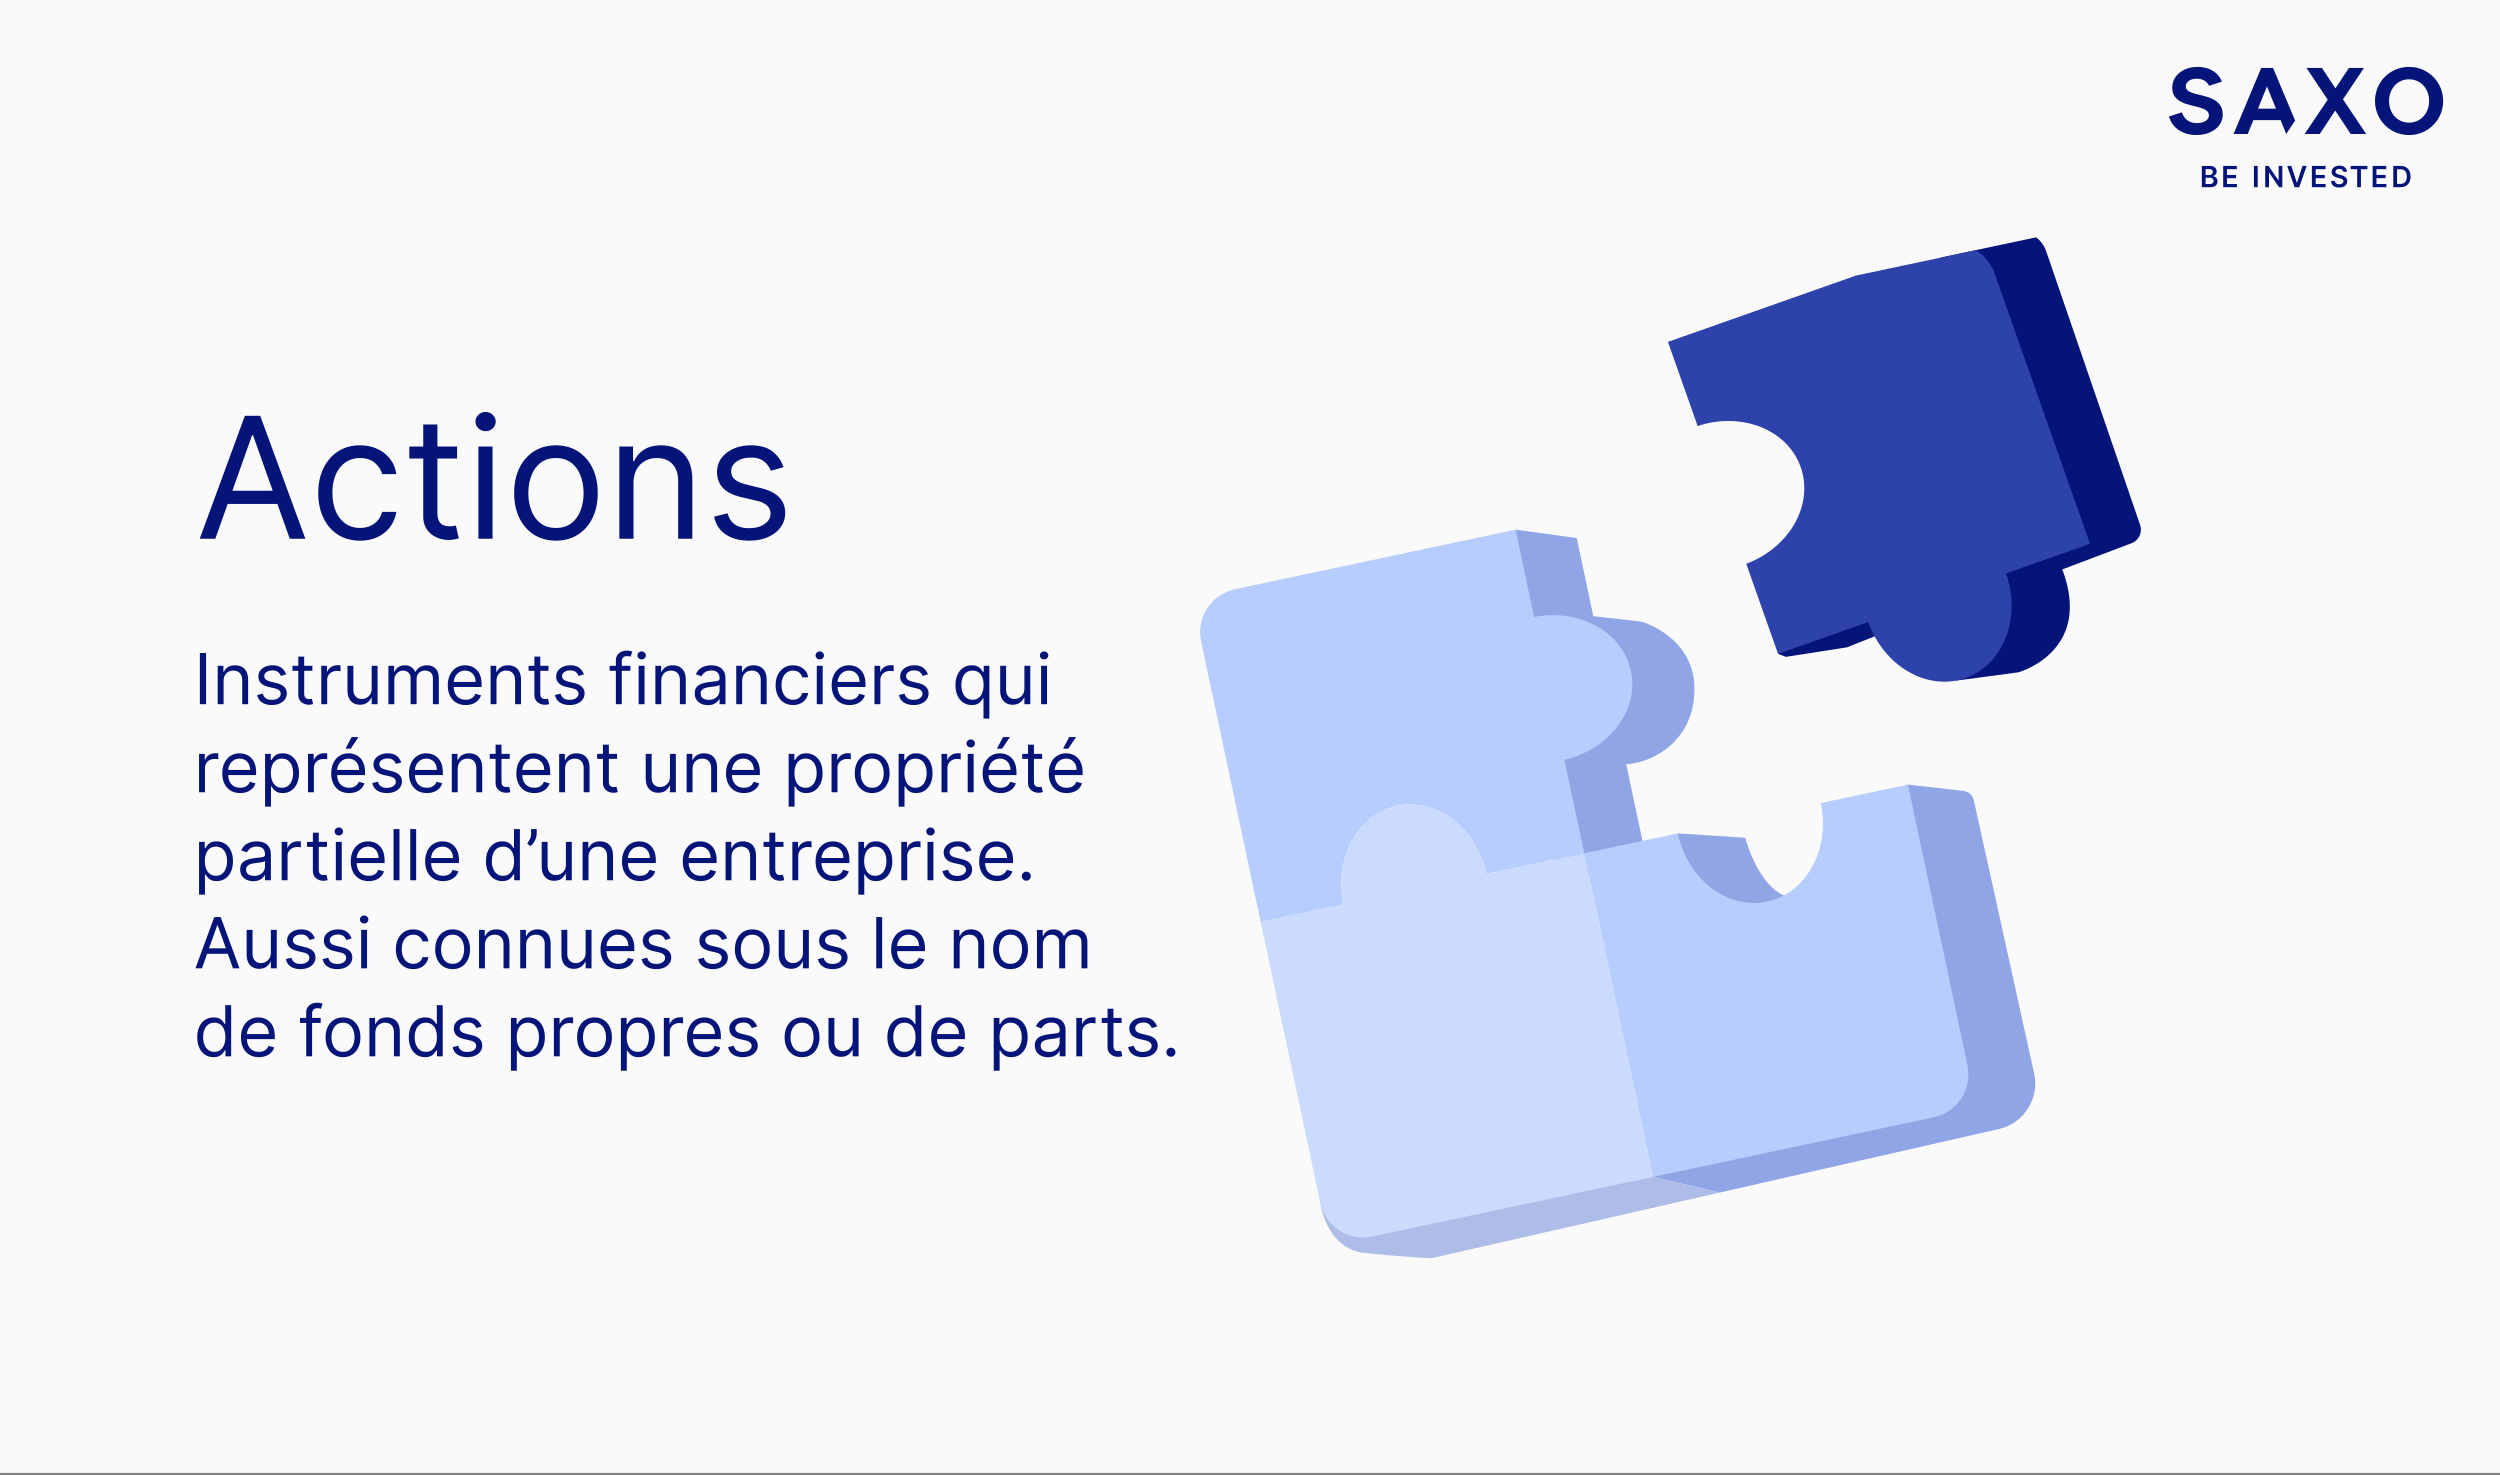 <svg xmlns="http://www.w3.org/2000/svg" width="710" height="419" fill="none"><rect width="100%" height="100%" fill="#808080" stroke="none"/><g clip-path="url(#a)"><path fill="#FAFAFA" d="M0 0h710v418.32H0z"/><path fill="#051478" d="M58.523 185.455V200H56.76v-14.545zm4.98 7.983V200h-1.676v-10.909h1.62v1.704h.141a3.1 3.1 0 0 1 1.165-1.335q.781-.511 2.017-.511 1.108 0 1.94.454.83.448 1.292 1.364.462.909.461 2.301V200h-1.676v-6.818q0-1.286-.667-2.003-.667-.724-1.833-.724-.802 0-1.434.348a2.5 2.5 0 0 0-.988 1.015q-.362.668-.362 1.62m17.75-1.904-1.505.426a2.8 2.8 0 0 0-.42-.731 2 2 0 0 0-.738-.597q-.468-.234-1.2-.234-1.002 0-1.67.461-.66.454-.66 1.158 0 .625.455.987.454.363 1.42.604l1.62.398q1.463.355 2.18 1.086.717.725.717 1.868 0 .938-.54 1.676-.533.74-1.49 1.165-.96.426-2.23.426-1.67 0-2.764-.724-1.093-.725-1.385-2.117l1.591-.397q.228.88.86 1.321.639.44 1.669.44 1.17 0 1.86-.497.697-.504.697-1.208 0-.568-.398-.951-.398-.391-1.222-.583l-1.818-.426q-1.5-.355-2.202-1.101-.696-.753-.696-1.882 0-.923.519-1.633.525-.71 1.427-1.115.91-.405 2.06-.405 1.62 0 2.543.71a3.83 3.83 0 0 1 1.32 1.875m7.467-2.443v1.42h-5.654v-1.42zm-4.006-2.614h1.676v10.398q0 .71.206 1.065.213.349.54.469.334.114.703.114.277 0 .455-.029l.284-.056.34 1.505a3.4 3.4 0 0 1-.475.128 3.5 3.5 0 0 1-.774.071q-.711 0-1.392-.305a2.77 2.77 0 0 1-1.123-.931q-.44-.625-.44-1.576zM91.241 200v-10.909h1.62v1.648h.113q.299-.81 1.08-1.314a3.2 3.2 0 0 1 1.761-.505q.185 0 .462.008.276.006.419.021v1.704a5 5 0 0 0-.391-.064 4 4 0 0 0-.632-.049q-.796 0-1.42.334-.619.326-.98.909a2.45 2.45 0 0 0-.356 1.314V200zm14.317-4.46v-6.449h1.676V200h-1.676v-1.847h-.114a3.6 3.6 0 0 1-1.193 1.414q-.81.575-2.046.575-1.023 0-1.818-.447-.795-.455-1.25-1.364-.454-.916-.454-2.308v-6.932h1.676v6.818q0 1.194.667 1.903.675.711 1.719.711.625 0 1.271-.32.654-.32 1.094-.98.447-.66.448-1.683m4.746 4.46v-10.909h1.619v1.704h.142a2.74 2.74 0 0 1 1.101-1.356q.76-.49 1.825-.49 1.08 0 1.797.49.724.483 1.129 1.356h.114a3.2 3.2 0 0 1 1.257-1.342q.838-.504 2.01-.504 1.463 0 2.393.916.931.91.931 2.834V200h-1.676v-7.301q0-1.207-.661-1.726-.66-.519-1.555-.518-1.151 0-1.783.696-.632.688-.632 1.747V200h-1.705v-7.472q0-.93-.603-1.498-.604-.575-1.556-.575-.652 0-1.221.348a2.63 2.63 0 0 0-.909.965q-.341.612-.341 1.414V200zm21.956.227q-1.577 0-2.72-.696a4.7 4.7 0 0 1-1.754-1.96q-.61-1.265-.611-2.94 0-1.677.611-2.955.618-1.285 1.719-2.003 1.107-.724 2.585-.724.852 0 1.683.284a4.2 4.2 0 0 1 1.513.923q.682.632 1.087 1.676t.404 2.571v.711h-8.409v-1.449h6.705q0-.924-.37-1.648a2.8 2.8 0 0 0-1.036-1.143q-.669-.42-1.577-.419-1.002 0-1.733.497a3.26 3.26 0 0 0-1.115 1.278 3.75 3.75 0 0 0-.391 1.69v.966q0 1.236.426 2.096a3.07 3.07 0 0 0 1.201 1.299q.767.441 1.782.441.661 0 1.193-.185.54-.192.931-.568.39-.384.604-.952l1.619.455a3.6 3.6 0 0 1-.859 1.448q-.604.618-1.492.966-.888.342-1.996.341m8.743-6.789V200h-1.676v-10.909h1.619v1.704h.142a3.1 3.1 0 0 1 1.165-1.335q.781-.511 2.017-.511 1.108 0 1.939.454.831.448 1.293 1.364.462.909.461 2.301V200h-1.676v-6.818q0-1.286-.667-2.003-.668-.724-1.833-.724-.802 0-1.434.348-.625.348-.988 1.015-.362.668-.362 1.62m14.768-4.347v1.42h-5.654v-1.42zm-4.006-2.614h1.676v10.398q0 .71.206 1.065.213.349.54.469.334.114.703.114.277 0 .454-.029l.285-.056.34 1.505a3.4 3.4 0 0 1-.475.128 3.5 3.5 0 0 1-.775.071q-.71 0-1.392-.305a2.8 2.8 0 0 1-1.122-.931q-.44-.625-.44-1.576zm14.059 5.057-1.506.426a2.8 2.8 0 0 0-.419-.731 2 2 0 0 0-.738-.597q-.47-.234-1.201-.234-1.001 0-1.669.461-.66.454-.66 1.158 0 .625.454.987.455.363 1.421.604l1.619.398q1.463.355 2.18 1.086.718.725.718 1.868 0 .938-.54 1.676-.532.74-1.492 1.165-.958.426-2.23.426-1.668 0-2.762-.724-1.095-.725-1.385-2.117l1.591-.397q.227.88.859 1.321.639.44 1.669.44 1.171 0 1.861-.497.696-.504.696-1.208 0-.568-.398-.951-.397-.391-1.222-.583l-1.818-.426q-1.499-.355-2.201-1.101-.696-.753-.696-1.882 0-.923.518-1.633.525-.71 1.428-1.115.909-.405 2.059-.405 1.62 0 2.543.71a3.84 3.84 0 0 1 1.321 1.875m13.205-2.443v1.42h-5.881v-1.42zM174.909 200v-12.415q0-.938.441-1.562a2.73 2.73 0 0 1 1.143-.938 3.6 3.6 0 0 1 1.485-.312q.618 0 1.008.099.391.1.583.185l-.483 1.449a8 8 0 0 0-.356-.107 2.2 2.2 0 0 0-.582-.064q-.831 0-1.2.419-.362.42-.362 1.229V200zm6.469 0v-10.909h1.676V200zm.852-12.727q-.49 0-.845-.334a1.07 1.07 0 0 1-.348-.803q0-.469.348-.802a1.2 1.2 0 0 1 .845-.334q.49 0 .838.334.355.334.355.802t-.355.803a1.17 1.17 0 0 1-.838.334m5.57 6.165V200h-1.676v-10.909h1.619v1.704h.142a3.1 3.1 0 0 1 1.165-1.335q.781-.511 2.017-.511 1.108 0 1.939.454.831.448 1.293 1.364.46.909.461 2.301V200h-1.676v-6.818q0-1.286-.667-2.003-.668-.724-1.833-.724-.803 0-1.434.348-.625.348-.988 1.015-.362.668-.362 1.62m13.233 6.818a4.44 4.44 0 0 1-1.882-.391 3.23 3.23 0 0 1-1.342-1.143q-.497-.753-.497-1.819 0-.937.369-1.519a2.6 2.6 0 0 1 .987-.924 5.2 5.2 0 0 1 1.364-.497 16 16 0 0 1 1.513-.27q.994-.127 1.612-.192.625-.07.909-.234.291-.163.291-.568v-.057q0-1.051-.575-1.633-.568-.583-1.726-.583-1.2 0-1.882.526-.682.525-.959 1.122l-1.591-.568q.426-.994 1.137-1.549a4.3 4.3 0 0 1 1.562-.781 6.5 6.5 0 0 1 1.676-.227q.526 0 1.208.128.689.12 1.328.504.646.384 1.072 1.158t.426 2.073V200h-1.676v-1.477h-.085q-.17.354-.568.76-.398.405-1.058.689-.661.284-1.613.284m.256-1.506q.995 0 1.676-.391.689-.39 1.037-1.008.355-.618.355-1.3v-1.534q-.106.127-.469.234a8 8 0 0 1-.823.178q-.462.07-.902.128a39 39 0 0 0-.703.085 6.4 6.4 0 0 0-1.222.277q-.561.184-.909.561-.34.369-.341 1.009 0 .873.646 1.321.654.44 1.655.44m9.48-5.312V200h-1.676v-10.909h1.619v1.704h.142a3.1 3.1 0 0 1 1.165-1.335q.781-.511 2.017-.511 1.108 0 1.939.454.831.448 1.292 1.364.462.909.462 2.301V200h-1.676v-6.818q0-1.286-.668-2.003-.668-.724-1.832-.724-.802 0-1.435.348-.624.348-.987 1.015-.362.668-.362 1.62m14.455 6.789q-1.535 0-2.642-.724-1.108-.724-1.705-1.996-.596-1.271-.596-2.905 0-1.662.61-2.933.618-1.278 1.719-1.996 1.108-.724 2.585-.724 1.151 0 2.074.426a4 4 0 0 1 1.513 1.193q.59.768.731 1.79h-1.676q-.191-.746-.852-1.321-.654-.582-1.761-.582-.981 0-1.719.511-.732.504-1.143 1.427-.405.917-.405 2.152 0 1.265.397 2.202.405.937 1.137 1.456.738.519 1.733.519.653 0 1.186-.228a2.44 2.44 0 0 0 .902-.653q.369-.426.525-1.023h1.676a3.87 3.87 0 0 1-2.173 2.962q-.909.447-2.116.447m6.74-.227v-10.909h1.676V200zm.852-12.727q-.49 0-.845-.334a1.07 1.07 0 0 1-.348-.803q0-.469.348-.802a1.2 1.2 0 0 1 .845-.334q.49 0 .838.334.355.334.355.802t-.355.803a1.17 1.17 0 0 1-.838.334m8.468 12.954q-1.577 0-2.72-.696a4.67 4.67 0 0 1-1.755-1.96q-.61-1.265-.61-2.94 0-1.677.61-2.955.618-1.285 1.719-2.003 1.108-.724 2.585-.724.853 0 1.684.284a4.2 4.2 0 0 1 1.512.923q.682.632 1.087 1.676t.405 2.571v.711h-8.409v-1.449h6.704q0-.924-.369-1.648a2.8 2.8 0 0 0-1.037-1.143q-.668-.42-1.577-.419-1 0-1.733.497a3.3 3.3 0 0 0-1.115 1.278 3.76 3.76 0 0 0-.39 1.69v.966q0 1.236.426 2.096a3.07 3.07 0 0 0 1.2 1.299q.767.441 1.783.441.66 0 1.193-.185.54-.192.93-.568.391-.384.604-.952l1.619.455a3.6 3.6 0 0 1-.859 1.448q-.604.618-1.492.966-.887.342-1.995.341m7.066-.227v-10.909h1.62v1.648h.113q.298-.81 1.08-1.314a3.2 3.2 0 0 1 1.761-.505q.184 0 .462.008.277.006.419.021v1.704a5 5 0 0 0-.391-.064 4 4 0 0 0-.632-.049q-.795 0-1.42.334-.618.326-.98.909a2.44 2.44 0 0 0-.355 1.314V200zm15.169-8.466-1.506.426a2.8 2.8 0 0 0-.419-.731 2 2 0 0 0-.738-.597q-.47-.234-1.2-.234-1.002 0-1.669.461-.661.454-.661 1.158 0 .625.455.987.454.363 1.42.604l1.619.398q1.463.355 2.181 1.086.717.725.717 1.868 0 .938-.54 1.676-.533.74-1.491 1.165t-2.23.426q-1.67 0-2.763-.724-1.094-.725-1.385-2.117l1.591-.397q.227.88.859 1.321.64.44 1.669.44 1.173 0 1.861-.497.696-.504.696-1.208 0-.568-.398-.951-.398-.391-1.221-.583l-1.818-.426q-1.499-.355-2.202-1.101-.696-.753-.696-1.882a2.7 2.7 0 0 1 .518-1.633q.526-.71 1.428-1.115.909-.405 2.06-.405 1.619 0 2.542.71a3.83 3.83 0 0 1 1.321 1.875m17.466 12.557h-1.676v-5.767h-.142q-.185.298-.525.753-.342.447-.973.802-.633.348-1.684.348-1.363 0-2.407-.689-1.044-.696-1.634-1.96-.59-1.271-.589-3.004 0-1.719.589-2.983.59-1.264 1.641-1.953t2.429-.689q1.065 0 1.683.355.625.348.952.795.333.44.518.725h.199v-1.733h1.619zm-1.647-9.546q0-1.221-.355-2.137-.356-.924-1.052-1.435-.695-.519-1.718-.518-1.066 0-1.776.546-.703.54-1.058 1.471-.348.923-.348 2.073 0 1.165.355 2.117.362.945 1.065 1.506.71.554 1.762.554 1.008 0 1.704-.526.696-.532 1.058-1.47.363-.945.363-2.181m11.591.995v-6.449h1.676V200h-1.676v-1.847h-.114a3.6 3.6 0 0 1-1.193 1.414q-.81.575-2.046.575-1.022 0-1.818-.447-.795-.455-1.25-1.364-.454-.916-.454-2.308v-6.932h1.676v6.818q0 1.194.667 1.903.675.711 1.719.711a2.85 2.85 0 0 0 1.271-.32q.654-.32 1.094-.98.447-.66.448-1.683m4.746 4.46v-10.909h1.676V200zm.852-12.727q-.49 0-.845-.334a1.07 1.07 0 0 1-.348-.803q0-.469.348-.802a1.2 1.2 0 0 1 .845-.334q.49 0 .838.334.355.334.355.802t-.355.803a1.17 1.17 0 0 1-.838.334M56.534 225v-10.909h1.62v1.648h.113q.298-.81 1.08-1.314a3.2 3.2 0 0 1 1.761-.505q.184 0 .462.008.276.006.419.021v1.704a5 5 0 0 0-.391-.064 4 4 0 0 0-.632-.049q-.796 0-1.42.334-.62.326-.98.909a2.45 2.45 0 0 0-.356 1.314V225zm11.683.227q-1.575 0-2.72-.696a4.67 4.67 0 0 1-1.754-1.96q-.61-1.265-.61-2.94 0-1.677.61-2.955.618-1.285 1.719-2.003 1.107-.724 2.585-.724.853 0 1.683.284a4.2 4.2 0 0 1 1.513.923q.681.632 1.087 1.676.404 1.044.404 2.571v.711h-8.409v-1.449h6.705q0-.924-.37-1.648a2.8 2.8 0 0 0-1.036-1.143q-.668-.42-1.577-.419-1.002 0-1.733.497a3.27 3.27 0 0 0-1.115 1.278 3.76 3.76 0 0 0-.39 1.69v.966q0 1.236.425 2.096a3.07 3.07 0 0 0 1.2 1.299q.768.441 1.783.441.66 0 1.194-.185.54-.192.93-.568.39-.384.604-.952l1.619.455a3.6 3.6 0 0 1-.86 1.448q-.604.618-1.49.966-.889.342-1.997.341m7.067 3.864v-15h1.62v1.733h.198q.185-.285.512-.725.334-.447.951-.795.625-.355 1.69-.355 1.38 0 2.43.689t1.64 1.953q.59 1.264.59 2.983 0 1.733-.59 3.004-.59 1.264-1.633 1.96-1.044.69-2.408.689-1.05 0-1.683-.348-.632-.355-.973-.802a11 11 0 0 1-.526-.753h-.142v5.767zm1.648-9.546q0 1.236.362 2.181.362.938 1.058 1.47.696.525 1.705.526 1.05 0 1.754-.554.711-.561 1.065-1.506.363-.952.363-2.117 0-1.15-.356-2.073-.347-.931-1.058-1.471-.703-.546-1.768-.546-1.023 0-1.719.518-.696.511-1.051 1.435-.355.916-.355 2.137M87.472 225v-10.909h1.619v1.648h.114q.297-.81 1.08-1.314a3.2 3.2 0 0 1 1.76-.505q.185 0 .462.008.277.006.42.021v1.704a5 5 0 0 0-.392-.064 4 4 0 0 0-.632-.049q-.795 0-1.42.334-.618.326-.98.909a2.45 2.45 0 0 0-.355 1.314V225zm11.683.227q-1.577 0-2.72-.696a4.67 4.67 0 0 1-1.755-1.96q-.61-1.265-.61-2.94 0-1.677.61-2.955.618-1.285 1.72-2.003 1.107-.724 2.584-.724.853 0 1.684.284a4.2 4.2 0 0 1 1.512.923q.682.632 1.087 1.676t.405 2.571v.711h-8.41v-1.449h6.705q0-.924-.369-1.648a2.78 2.78 0 0 0-1.037-1.143q-.667-.42-1.577-.419-1 0-1.733.497a3.27 3.27 0 0 0-1.115 1.278 3.76 3.76 0 0 0-.39 1.69v.966q0 1.236.426 2.096a3.07 3.07 0 0 0 1.2 1.299q.767.441 1.783.441.66 0 1.193-.185.54-.192.93-.568.391-.384.604-.952l1.619.455a3.6 3.6 0 0 1-.859 1.448 4.2 4.2 0 0 1-1.491.966q-.888.342-1.996.341m-1.023-12.613 1.733-3.296h1.96l-2.216 3.296zm15.817 3.92-1.506.426a2.8 2.8 0 0 0-.419-.731 2 2 0 0 0-.738-.597q-.47-.234-1.201-.234-1.001 0-1.669.461-.66.454-.66 1.158 0 .625.454.987.455.363 1.421.604l1.619.398q1.463.355 2.18 1.086.718.725.718 1.868 0 .938-.54 1.676-.532.74-1.492 1.165-.958.426-2.23.426-1.668 0-2.762-.724-1.095-.725-1.385-2.117l1.591-.397q.227.88.859 1.321.639.44 1.669.44 1.171 0 1.861-.497.696-.504.696-1.208 0-.568-.398-.951-.397-.391-1.222-.583l-1.818-.426q-1.499-.355-2.201-1.101-.696-.753-.696-1.882 0-.923.518-1.633.525-.71 1.428-1.115.909-.405 2.059-.405 1.62 0 2.543.71a3.84 3.84 0 0 1 1.321 1.875m7.296 8.693q-1.577 0-2.72-.696a4.67 4.67 0 0 1-1.755-1.96q-.61-1.265-.611-2.94 0-1.677.611-2.955.618-1.285 1.719-2.003 1.108-.724 2.585-.724.852 0 1.683.284a4.2 4.2 0 0 1 1.513.923q.682.632 1.087 1.676t.405 2.571v.711h-8.409v-1.449h6.704q0-.924-.369-1.648a2.8 2.8 0 0 0-1.037-1.143q-.668-.42-1.577-.419-1 0-1.733.497a3.3 3.3 0 0 0-1.115 1.278 3.76 3.76 0 0 0-.39 1.69v.966q0 1.236.426 2.096a3.07 3.07 0 0 0 1.2 1.299q.767.441 1.783.441.66 0 1.193-.185.54-.192.93-.568.391-.384.604-.952l1.619.455a3.6 3.6 0 0 1-.859 1.448q-.604.618-1.492.966-.887.342-1.995.341m8.743-6.789V225h-1.677v-10.909h1.62v1.704h.142a3.1 3.1 0 0 1 1.165-1.335q.78-.511 2.017-.511 1.108 0 1.939.454.83.448 1.292 1.364.462.909.462 2.301V225h-1.676v-6.818q0-1.286-.668-2.003-.668-.724-1.832-.724-.803 0-1.435.348-.626.348-.987 1.015-.362.668-.362 1.62m14.767-4.347v1.42h-5.653v-1.42zm-4.006-2.614h1.676v10.398q0 .71.206 1.065.213.349.54.469.334.114.703.114.277 0 .455-.029l.284-.056.341 1.505a3.4 3.4 0 0 1-.476.128 3.5 3.5 0 0 1-.774.071q-.711 0-1.392-.305a2.76 2.76 0 0 1-1.122-.931q-.441-.625-.441-1.576zm10.984 13.75q-1.577 0-2.72-.696a4.66 4.66 0 0 1-1.754-1.96q-.612-1.265-.611-2.94 0-1.677.611-2.955.617-1.285 1.718-2.003 1.109-.724 2.585-.724.853 0 1.684.284a4.2 4.2 0 0 1 1.513.923q.681.632 1.086 1.676t.405 2.571v.711h-8.409v-1.449h6.704q0-.924-.369-1.648a2.78 2.78 0 0 0-1.037-1.143q-.667-.42-1.577-.419-1.001 0-1.732.497a3.3 3.3 0 0 0-1.116 1.278 3.76 3.76 0 0 0-.39 1.69v.966q0 1.236.426 2.096a3.07 3.07 0 0 0 1.2 1.299q.768.441 1.783.441.66 0 1.193-.185.54-.192.931-.568.39-.384.603-.952l1.62.455a3.6 3.6 0 0 1-.86 1.448 4.2 4.2 0 0 1-1.491.966q-.888.342-1.996.341m8.743-6.789V225H158.8v-10.909h1.619v1.704h.142a3.1 3.1 0 0 1 1.165-1.335q.781-.511 2.017-.511 1.108 0 1.939.454.831.448 1.292 1.364.462.909.462 2.301V225h-1.676v-6.818q0-1.286-.668-2.003-.668-.724-1.832-.724-.802 0-1.435.348-.624.348-.987 1.015-.362.668-.362 1.62m14.767-4.347v1.42h-5.653v-1.42zm-4.005-2.614h1.676v10.398q0 .71.206 1.065.213.349.539.469.334.114.704.114.276 0 .454-.029l.284-.056.341 1.505a3.4 3.4 0 0 1-.476.128 3.5 3.5 0 0 1-.774.071q-.71 0-1.392-.305a2.76 2.76 0 0 1-1.122-.931q-.44-.625-.44-1.576zm19.027 9.063v-6.449h1.676V225h-1.676v-1.847h-.114a3.6 3.6 0 0 1-1.193 1.414q-.81.575-2.046.575-1.023 0-1.818-.447-.795-.455-1.25-1.364-.454-.916-.454-2.308v-6.932h1.676v6.818q0 1.194.667 1.903.675.711 1.719.711.625 0 1.271-.32.654-.32 1.094-.98.448-.66.448-1.683m6.422-2.102V225h-1.676v-10.909h1.619v1.704h.142a3.1 3.1 0 0 1 1.165-1.335q.781-.511 2.017-.511 1.108 0 1.939.454.831.448 1.292 1.364.462.909.462 2.301V225h-1.676v-6.818q0-1.286-.668-2.003-.668-.724-1.832-.724-.802 0-1.435.348a2.5 2.5 0 0 0-.987 1.015q-.362.668-.362 1.62m14.597 6.789q-1.577 0-2.72-.696a4.67 4.67 0 0 1-1.755-1.96q-.61-1.265-.61-2.94 0-1.677.61-2.955.618-1.285 1.719-2.003 1.108-.724 2.585-.724.853 0 1.684.284a4.2 4.2 0 0 1 1.512.923q.682.632 1.087 1.676t.405 2.571v.711h-8.409v-1.449h6.704q0-.924-.369-1.648a2.8 2.8 0 0 0-1.037-1.143q-.668-.42-1.577-.419-1 0-1.733.497a3.3 3.3 0 0 0-1.115 1.278 3.76 3.76 0 0 0-.39 1.69v.966q0 1.236.426 2.096a3.07 3.07 0 0 0 1.2 1.299q.767.441 1.783.441.66 0 1.193-.185.54-.192.93-.568.391-.384.604-.952l1.619.455a3.6 3.6 0 0 1-.859 1.448q-.604.618-1.492.966-.887.342-1.995.341m12.691 3.864v-15h1.62v1.733h.199q.184-.285.511-.725.334-.447.952-.795.625-.355 1.69-.355 1.378 0 2.429.689 1.052.689 1.641 1.953.59 1.264.589 2.983 0 1.733-.589 3.004-.59 1.264-1.634 1.96-1.043.69-2.408.689-1.05 0-1.683-.348-.631-.355-.973-.802a11 11 0 0 1-.525-.753h-.142v5.767zm1.648-9.546q0 1.236.362 2.181.363.938 1.059 1.47.696.525 1.704.526 1.052 0 1.754-.554.71-.561 1.066-1.506.362-.952.362-2.117 0-1.15-.355-2.073-.348-.931-1.058-1.471-.704-.546-1.769-.546-1.023 0-1.719.518-.696.511-1.051 1.435-.354.916-.355 2.137m10.54 5.455v-10.909h1.619v1.648h.114q.299-.81 1.079-1.314a3.2 3.2 0 0 1 1.762-.505q.184 0 .462.008.276.006.419.021v1.704a5 5 0 0 0-.391-.064 4 4 0 0 0-.632-.049q-.795 0-1.421.334a2.5 2.5 0 0 0-.98.909 2.45 2.45 0 0 0-.355 1.314V225zm11.541.227q-1.478 0-2.592-.703-1.108-.703-1.733-1.967-.618-1.264-.618-2.955 0-1.704.618-2.976.625-1.27 1.733-1.974 1.114-.703 2.592-.703t2.585.703q1.115.704 1.733 1.974.625 1.272.625 2.976 0 1.69-.625 2.955-.618 1.264-1.733 1.967-1.107.703-2.585.703m0-1.505q1.122 0 1.847-.576.724-.575 1.072-1.512a5.8 5.8 0 0 0 .348-2.032 5.9 5.9 0 0 0-.348-2.038q-.348-.945-1.072-1.527t-1.847-.582-1.846.582a3.43 3.43 0 0 0-1.073 1.527 5.9 5.9 0 0 0-.348 2.038q0 1.094.348 2.032t1.073 1.512q.724.576 1.846.576m7.502 5.369v-15h1.619v1.733h.199q.185-.285.512-.725.333-.447.951-.795.625-.355 1.691-.355 1.377 0 2.429.689 1.05.689 1.64 1.953t.59 2.983q0 1.733-.59 3.004-.59 1.264-1.633 1.96-1.044.69-2.408.689-1.052 0-1.683-.348-.633-.355-.973-.802a11 11 0 0 1-.526-.753h-.142v5.767zm1.648-9.546q0 1.236.362 2.181.362.938 1.058 1.47.696.525 1.705.526 1.05 0 1.754-.554.71-.561 1.065-1.506.363-.952.363-2.117 0-1.15-.356-2.073-.348-.931-1.058-1.471-.703-.546-1.768-.546-1.023 0-1.719.518-.696.511-1.051 1.435-.355.916-.355 2.137M267.393 225v-10.909h1.62v1.648h.113q.299-.81 1.08-1.314a3.2 3.2 0 0 1 1.761-.505q.185 0 .462.008.277.006.419.021v1.704a5 5 0 0 0-.391-.064 4 4 0 0 0-.632-.049 2.96 2.96 0 0 0-1.42.334q-.618.326-.98.909a2.44 2.44 0 0 0-.355 1.314V225zm7.442 0v-10.909h1.676V225zm.852-12.727q-.49 0-.845-.334a1.07 1.07 0 0 1-.348-.803q0-.469.348-.802a1.2 1.2 0 0 1 .845-.334q.49 0 .838.334.355.334.355.802t-.355.803a1.17 1.17 0 0 1-.838.334m8.468 12.954q-1.577 0-2.72-.696a4.67 4.67 0 0 1-1.755-1.96q-.61-1.265-.61-2.94 0-1.677.61-2.955.618-1.285 1.719-2.003 1.109-.724 2.585-.724.853 0 1.684.284a4.2 4.2 0 0 1 1.512.923q.682.632 1.087 1.676t.405 2.571v.711h-8.409v-1.449h6.704q0-.924-.369-1.648a2.78 2.78 0 0 0-1.037-1.143q-.668-.42-1.577-.419-1 0-1.733.497a3.3 3.3 0 0 0-1.115 1.278 3.76 3.76 0 0 0-.39 1.69v.966q0 1.236.426 2.096a3.07 3.07 0 0 0 1.2 1.299q.768.441 1.783.441.66 0 1.193-.185.54-.192.93-.568.391-.384.604-.952l1.619.455a3.6 3.6 0 0 1-.859 1.448 4.2 4.2 0 0 1-1.491.966q-.888.342-1.996.341m-1.023-12.613 1.733-3.296h1.96l-2.216 3.296zm12.834 1.477v1.42h-5.654v-1.42zm-4.006-2.614h1.676v10.398q0 .71.206 1.065.213.349.54.469.334.114.703.114.277 0 .455-.029l.284-.056.341 1.505a3.4 3.4 0 0 1-.476.128 3.5 3.5 0 0 1-.774.071q-.711 0-1.392-.305a2.76 2.76 0 0 1-1.122-.931q-.441-.625-.441-1.576zm10.984 13.75q-1.577 0-2.72-.696a4.67 4.67 0 0 1-1.755-1.96q-.61-1.265-.61-2.94 0-1.677.61-2.955.618-1.285 1.719-2.003 1.109-.724 2.585-.724.853 0 1.684.284a4.2 4.2 0 0 1 1.512.923q.682.632 1.087 1.676t.405 2.571v.711h-8.409v-1.449h6.704q0-.924-.369-1.648a2.78 2.78 0 0 0-1.037-1.143q-.668-.42-1.577-.419-1 0-1.733.497a3.3 3.3 0 0 0-1.115 1.278 3.76 3.76 0 0 0-.39 1.69v.966q0 1.236.426 2.096a3.07 3.07 0 0 0 1.2 1.299q.768.441 1.783.441.66 0 1.193-.185.54-.192.93-.568.391-.384.604-.952l1.619.455a3.6 3.6 0 0 1-.859 1.448 4.2 4.2 0 0 1-1.491.966q-.888.342-1.996.341m-1.023-12.613 1.733-3.296h1.96l-2.216 3.296zM56.534 254.091v-15h1.62v1.733h.198q.185-.285.512-.725.334-.447.951-.795.625-.355 1.69-.355 1.38 0 2.43.689t1.64 1.953q.59 1.264.59 2.983 0 1.733-.59 3.004-.59 1.264-1.633 1.96-1.044.69-2.408.689-1.05 0-1.683-.348-.633-.355-.973-.802a11 11 0 0 1-.526-.753h-.142v5.767zm1.648-9.546q0 1.236.362 2.181.362.938 1.058 1.47.697.525 1.705.526 1.05 0 1.754-.554.711-.561 1.065-1.506.363-.952.363-2.117 0-1.15-.356-2.073-.347-.931-1.058-1.471-.703-.546-1.768-.546-1.023 0-1.719.518-.696.511-1.051 1.435-.355.916-.355 2.137m13.75 5.711a4.4 4.4 0 0 1-1.882-.391 3.23 3.23 0 0 1-1.343-1.143q-.497-.753-.497-1.819 0-.937.37-1.519.369-.59.987-.924a5.2 5.2 0 0 1 1.363-.497 16 16 0 0 1 1.513-.27q.994-.127 1.612-.192.625-.07.91-.234.29-.163.29-.568v-.057q0-1.051-.575-1.633-.567-.583-1.726-.583-1.2 0-1.882.526-.681.525-.958 1.122l-1.591-.568q.426-.994 1.136-1.549a4.3 4.3 0 0 1 1.563-.781 6.5 6.5 0 0 1 1.676-.227q.525 0 1.207.128.69.12 1.328.504.647.384 1.073 1.158t.426 2.073V250h-1.676v-1.477h-.085q-.171.354-.569.76-.398.405-1.058.689t-1.612.284m.255-1.506q.994 0 1.677-.391.689-.39 1.037-1.008a2.57 2.57 0 0 0 .355-1.3v-1.534q-.107.127-.47.234a8 8 0 0 1-.823.178q-.462.07-.902.128-.433.05-.703.085a6.4 6.4 0 0 0-1.222.277q-.561.184-.909.561-.34.369-.34 1.009 0 .873.646 1.321.653.44 1.654.44m7.804 1.25v-10.909h1.62v1.648h.113q.299-.81 1.08-1.314a3.2 3.2 0 0 1 1.761-.505q.185 0 .462.008.276.006.419.021v1.704a5 5 0 0 0-.391-.064 4 4 0 0 0-.632-.049q-.796 0-1.42.334-.619.326-.98.909a2.45 2.45 0 0 0-.356 1.314V250zm12.87-10.909v1.42h-5.654v-1.42zm-4.006-2.614h1.676v10.398q0 .71.206 1.065.213.349.54.469.333.114.703.114.277 0 .454-.029l.284-.056.341 1.505a3.4 3.4 0 0 1-.475.128 3.5 3.5 0 0 1-.775.071q-.71 0-1.392-.305a2.77 2.77 0 0 1-1.122-.931q-.44-.625-.44-1.576zM95.382 250v-10.909h1.676V250zm.852-12.727q-.49 0-.845-.334a1.07 1.07 0 0 1-.348-.803q0-.469.348-.802a1.2 1.2 0 0 1 .845-.334q.49 0 .838.334.355.334.355.802t-.355.803a1.17 1.17 0 0 1-.838.334m8.468 12.954q-1.577 0-2.72-.696a4.67 4.67 0 0 1-1.755-1.96q-.61-1.265-.61-2.94 0-1.677.61-2.955.618-1.285 1.719-2.003 1.108-.724 2.585-.724.853 0 1.683.284a4.2 4.2 0 0 1 1.513.923q.682.632 1.087 1.676t.405 2.571v.711h-8.409v-1.449h6.704q0-.924-.369-1.648a2.8 2.8 0 0 0-1.037-1.143q-.668-.42-1.577-.419-1 0-1.733.497a3.3 3.3 0 0 0-1.115 1.278 3.76 3.76 0 0 0-.39 1.69v.966q0 1.236.426 2.096a3.07 3.07 0 0 0 1.2 1.299q.767.441 1.783.441.66 0 1.193-.185.54-.192.93-.568.391-.384.604-.952l1.619.455a3.6 3.6 0 0 1-.859 1.448q-.604.618-1.492.966-.887.342-1.995.341m8.743-14.772V250h-1.677v-14.545zm4.746 0V250h-1.676v-14.545zm7.644 14.772q-1.577 0-2.721-.696a4.7 4.7 0 0 1-1.754-1.96q-.61-1.265-.611-2.94 0-1.677.611-2.955.618-1.285 1.719-2.003 1.107-.724 2.585-.724.852 0 1.683.284a4.2 4.2 0 0 1 1.513.923q.682.632 1.087 1.676t.405 2.571v.711h-8.41v-1.449h6.705q0-.924-.369-1.648a2.8 2.8 0 0 0-1.037-1.143q-.668-.42-1.577-.419-1.001 0-1.733.497a3.26 3.26 0 0 0-1.115 1.278 3.76 3.76 0 0 0-.391 1.69v.966q0 1.236.427 2.096a3.06 3.06 0 0 0 1.2 1.299q.766.441 1.783.441.66 0 1.193-.185.54-.192.93-.568.391-.384.604-.952l1.619.455a3.6 3.6 0 0 1-.859 1.448q-.604.618-1.492.966-.888.342-1.995.341m16.811 0q-1.364 0-2.408-.689-1.044-.696-1.634-1.96-.59-1.271-.589-3.004 0-1.719.589-2.983.59-1.264 1.641-1.953t2.429-.689q1.065 0 1.683.355.625.348.952.795.333.44.518.725h.142v-5.369h1.677V250h-1.62v-1.676h-.199q-.185.298-.525.753-.341.447-.973.802-.633.348-1.683.348m.227-1.505q1.008 0 1.704-.526.696-.532 1.059-1.47.362-.945.362-2.181 0-1.221-.355-2.137-.355-.924-1.051-1.435-.696-.519-1.719-.518-1.065 0-1.776.546-.702.54-1.058 1.471-.348.923-.348 2.073 0 1.165.355 2.117.363.945 1.066 1.506.71.554 1.761.554m9.552-13.267v1.278q0 .582-.213 1.243a5.2 5.2 0 0 1-.61 1.271 4.5 4.5 0 0 1-.966 1.065l-.909-.738q.447-.64.774-1.328.333-.696.334-1.485v-1.306zm8.289 10.085v-6.449h1.676V250h-1.676v-1.847h-.114a3.6 3.6 0 0 1-1.193 1.414q-.81.575-2.045.575-1.023 0-1.819-.447-.795-.455-1.25-1.364-.454-.916-.454-2.308v-6.932h1.676v6.818q0 1.194.668 1.903.674.711 1.718.711.626 0 1.272-.32.653-.32 1.093-.98.448-.66.448-1.683m6.422-2.102V250h-1.676v-10.909h1.619v1.704h.142a3.1 3.1 0 0 1 1.165-1.335q.781-.511 2.017-.511 1.108 0 1.939.454.831.448 1.293 1.364.46.909.461 2.301V250h-1.676v-6.818q0-1.286-.668-2.003-.667-.724-1.832-.724-.802 0-1.435.348-.624.348-.987 1.015-.362.668-.362 1.62m14.597 6.789q-1.577 0-2.72-.696a4.66 4.66 0 0 1-1.754-1.96q-.612-1.265-.611-2.94 0-1.677.611-2.955.617-1.285 1.718-2.003 1.109-.724 2.585-.724.853 0 1.684.284a4.2 4.2 0 0 1 1.513.923q.681.632 1.086 1.676t.405 2.571v.711h-8.409v-1.449h6.704q0-.924-.369-1.648a2.78 2.78 0 0 0-1.037-1.143q-.667-.42-1.577-.419-1.001 0-1.732.497a3.3 3.3 0 0 0-1.116 1.278 3.76 3.76 0 0 0-.39 1.69v.966q0 1.236.426 2.096a3.07 3.07 0 0 0 1.2 1.299q.768.441 1.783.441.66 0 1.193-.185.54-.192.931-.568.39-.384.603-.952l1.62.455a3.6 3.6 0 0 1-.86 1.448 4.2 4.2 0 0 1-1.491.966q-.888.342-1.996.341m17.266 0q-1.577 0-2.721-.696a4.7 4.7 0 0 1-1.754-1.96q-.61-1.265-.611-2.94 0-1.677.611-2.955.618-1.285 1.719-2.003 1.108-.724 2.585-.724.852 0 1.683.284a4.2 4.2 0 0 1 1.513.923q.682.632 1.087 1.676t.405 2.571v.711h-8.409v-1.449h6.704q0-.924-.369-1.648a2.8 2.8 0 0 0-1.037-1.143q-.668-.42-1.577-.419-1 0-1.733.497a3.3 3.3 0 0 0-1.115 1.278 3.76 3.76 0 0 0-.391 1.69v.966q0 1.236.427 2.096a3.07 3.07 0 0 0 1.2 1.299q.766.441 1.783.441.66 0 1.193-.185.54-.192.93-.568.391-.384.604-.952l1.619.455a3.6 3.6 0 0 1-.859 1.448q-.604.618-1.492.966-.888.342-1.995.341m8.742-6.789V250h-1.676v-10.909h1.62v1.704h.142a3.1 3.1 0 0 1 1.164-1.335q.782-.511 2.018-.511 1.107 0 1.938.454.831.448 1.293 1.364.462.909.462 2.301V250h-1.676v-6.818q0-1.286-.668-2.003-.668-.724-1.832-.724-.803 0-1.435.348-.626.348-.987 1.015-.363.668-.363 1.62m14.768-4.347v1.42h-5.654v-1.42zm-4.006-2.614h1.676v10.398q0 .71.206 1.065.213.349.54.469.334.114.703.114.277 0 .455-.029l.284-.056.341 1.505a3.5 3.5 0 0 1-.476.128 3.5 3.5 0 0 1-.774.071q-.711 0-1.392-.305a2.76 2.76 0 0 1-1.122-.931q-.441-.625-.441-1.576zM225.03 250v-10.909h1.62v1.648h.113q.299-.81 1.08-1.314a3.2 3.2 0 0 1 1.761-.505q.184 0 .462.008.276.006.419.021v1.704a5 5 0 0 0-.391-.064 4 4 0 0 0-.632-.049 2.96 2.96 0 0 0-1.42.334q-.618.326-.981.909a2.45 2.45 0 0 0-.355 1.314V250zm11.683.227q-1.576 0-2.72-.696a4.7 4.7 0 0 1-1.754-1.96q-.61-1.265-.611-2.94 0-1.677.611-2.955.618-1.285 1.719-2.003 1.107-.724 2.585-.724.852 0 1.683.284a4.2 4.2 0 0 1 1.513.923q.682.632 1.087 1.676t.404 2.571v.711h-8.409v-1.449h6.705q0-.924-.369-1.648a2.8 2.8 0 0 0-1.037-1.143q-.668-.42-1.577-.419-1.002 0-1.733.497a3.26 3.26 0 0 0-1.115 1.278 3.76 3.76 0 0 0-.391 1.69v.966q0 1.236.426 2.096a3.07 3.07 0 0 0 1.201 1.299q.766.441 1.782.441.66 0 1.194-.185.54-.192.93-.568.39-.384.604-.952l1.619.455a3.6 3.6 0 0 1-.859 1.448q-.604.618-1.492.966-.888.342-1.996.341m7.067 3.864v-15h1.62v1.733h.198q.185-.285.512-.725.334-.447.951-.795.626-.355 1.691-.355 1.377 0 2.429.689t1.64 1.953q.59 1.264.59 2.983 0 1.733-.59 3.004-.59 1.264-1.633 1.96-1.044.69-2.408.689-1.051 0-1.683-.348-.632-.355-.973-.802a11 11 0 0 1-.526-.753h-.142v5.767zm1.648-9.546q0 1.236.362 2.181.363.938 1.058 1.47.697.525 1.705.526 1.051 0 1.754-.554.71-.561 1.066-1.506.362-.952.362-2.117 0-1.15-.355-2.073-.348-.931-1.059-1.471-.703-.546-1.768-.546-1.023 0-1.719.518-.696.511-1.051 1.435-.355.916-.355 2.137m10.54 5.455v-10.909h1.619v1.648h.114q.298-.81 1.079-1.314a3.2 3.2 0 0 1 1.762-.505q.185 0 .461.008.278.006.419.021v1.704a5 5 0 0 0-.39-.064 4 4 0 0 0-.632-.049q-.796 0-1.421.334-.618.326-.98.909a2.44 2.44 0 0 0-.355 1.314V250zm7.441 0v-10.909h1.676V250zm.852-12.727q-.49 0-.845-.334a1.07 1.07 0 0 1-.348-.803q0-.469.348-.802.356-.334.845-.334.49 0 .838.334.356.334.356.802t-.356.803a1.17 1.17 0 0 1-.838.334m11.621 4.261-1.505.426a2.8 2.8 0 0 0-.419-.731 2 2 0 0 0-.739-.597q-.468-.234-1.2-.234-1.002 0-1.669.461-.661.454-.661 1.158 0 .625.455.987.454.363 1.42.604l1.62.398q1.463.355 2.18 1.086.717.725.717 1.868 0 .938-.539 1.676-.534.74-1.492 1.165-.959.426-2.23.426-1.67 0-2.763-.724-1.094-.725-1.385-2.117l1.591-.397q.227.88.86 1.321.639.44 1.669.44 1.171 0 1.86-.497.696-.504.696-1.208 0-.568-.397-.951-.399-.391-1.222-.583l-1.818-.426q-1.499-.355-2.202-1.101-.696-.753-.696-1.882 0-.923.519-1.633.525-.71 1.427-1.115.91-.405 2.06-.405 1.619 0 2.542.71a3.83 3.83 0 0 1 1.321 1.875m7.296 8.693q-1.577 0-2.72-.696a4.7 4.7 0 0 1-1.754-1.96q-.61-1.265-.611-2.94 0-1.677.611-2.955.618-1.285 1.719-2.003 1.107-.724 2.585-.724.852 0 1.683.284a4.2 4.2 0 0 1 1.513.923q.682.632 1.086 1.676.405 1.044.405 2.571v.711h-8.409v-1.449h6.705q0-.924-.37-1.648a2.8 2.8 0 0 0-1.036-1.143q-.669-.42-1.577-.419-1.002 0-1.733.497a3.26 3.26 0 0 0-1.115 1.278 3.75 3.75 0 0 0-.391 1.69v.966q0 1.236.426 2.096a3.07 3.07 0 0 0 1.201 1.299q.767.441 1.782.441.661 0 1.193-.185.54-.192.931-.568.39-.384.604-.952l1.619.455a3.6 3.6 0 0 1-.86 1.448 4.2 4.2 0 0 1-1.491.966q-.888.342-1.996.341m8.289-.113a1.23 1.23 0 0 1-.902-.377 1.23 1.23 0 0 1-.377-.902q0-.525.377-.902.376-.376.902-.376.525 0 .902.376.376.377.376.902 0 .348-.178.639a1.3 1.3 0 0 1-.461.469q-.285.171-.639.171M57.358 275h-1.847l5.341-14.545h1.819L68.01 275h-1.846l-4.347-12.244h-.113zm.682-5.682h7.443v1.563H58.04zm18.885 1.222v-6.449H78.6V275h-1.676v-1.847h-.114a3.6 3.6 0 0 1-1.193 1.414q-.81.575-2.046.575-1.021 0-1.818-.447-.795-.455-1.25-1.364-.454-.916-.454-2.308v-6.932h1.676v6.818q0 1.194.668 1.903.675.711 1.718.711.625 0 1.272-.32.653-.32 1.093-.98.448-.66.448-1.683m12.473-4.006-1.506.426a2.8 2.8 0 0 0-.419-.731 2 2 0 0 0-.738-.597q-.47-.234-1.2-.234-1.002 0-1.67.461-.66.454-.66 1.158 0 .625.454.987.455.363 1.42.604l1.62.398q1.463.355 2.18 1.086.718.725.718 1.868 0 .938-.54 1.676-.532.74-1.491 1.165t-2.23.426q-1.67 0-2.763-.724-1.095-.725-1.385-2.117l1.59-.397q.228.88.86 1.321.64.44 1.67.44 1.17 0 1.86-.497.696-.504.696-1.208 0-.568-.398-.951-.397-.391-1.221-.583l-1.819-.426q-1.499-.355-2.201-1.101-.696-.753-.696-1.882 0-.923.518-1.633.526-.71 1.428-1.115.908-.405 2.06-.405 1.619 0 2.542.71a3.83 3.83 0 0 1 1.321 1.875m10.45 0-1.506.426a2.8 2.8 0 0 0-.42-.731 2 2 0 0 0-.738-.597q-.47-.234-1.2-.234-1.002 0-1.67.461-.66.454-.66 1.158 0 .625.455.987.454.363 1.42.604l1.62.398q1.463.355 2.18 1.086.717.725.717 1.868 0 .938-.54 1.676-.532.74-1.491 1.165t-2.23.426q-1.67 0-2.763-.724-1.094-.725-1.385-2.117l1.591-.397q.227.88.86 1.321.638.44 1.668.44 1.173 0 1.861-.497.696-.504.696-1.208 0-.568-.398-.951-.397-.391-1.221-.583l-1.818-.426q-1.5-.355-2.202-1.101-.696-.753-.696-1.882 0-.923.518-1.633.526-.71 1.428-1.115.91-.405 2.06-.405 1.62 0 2.542.71a3.83 3.83 0 0 1 1.321 1.875m2.721 8.466v-10.909h1.676V275zm.853-12.727q-.49 0-.846-.334a1.07 1.07 0 0 1-.348-.803q0-.469.348-.802.355-.334.846-.334.49 0 .838.334.355.333.355.802t-.355.803a1.17 1.17 0 0 1-.838.334m13.95 12.954q-1.534 0-2.642-.724-1.109-.724-1.704-1.996-.597-1.271-.597-2.905 0-1.661.611-2.933.618-1.278 1.719-1.996 1.107-.724 2.585-.724 1.15 0 2.074.426a4 4 0 0 1 1.512 1.193q.59.768.732 1.79h-1.676q-.192-.746-.852-1.321-.654-.582-1.762-.582-.98 0-1.719.511-.73.504-1.143 1.427-.405.917-.405 2.152 0 1.264.398 2.202.405.937 1.136 1.456.739.519 1.733.519.654 0 1.186-.228a2.44 2.44 0 0 0 .902-.653q.37-.426.526-1.023h1.676a3.9 3.9 0 0 1-.703 1.74q-.555.768-1.47 1.222-.91.447-2.117.447m11.172 0q-1.477 0-2.592-.703-1.109-.703-1.733-1.967-.618-1.264-.618-2.955 0-1.704.618-2.976.624-1.27 1.733-1.974 1.114-.703 2.592-.703t2.585.703q1.115.704 1.733 1.974.625 1.272.625 2.976 0 1.69-.625 2.955-.618 1.264-1.733 1.967-1.107.703-2.585.703m0-1.505q1.122 0 1.847-.576.724-.575 1.072-1.512a5.8 5.8 0 0 0 .348-2.032 5.9 5.9 0 0 0-.348-2.038q-.348-.945-1.072-1.527t-1.847-.582-1.847.582-1.072 1.527a5.9 5.9 0 0 0-.348 2.038q0 1.094.348 2.032t1.072 1.512q.725.576 1.847.576m9.178-5.284V275h-1.676v-10.909h1.619v1.704h.142a3.1 3.1 0 0 1 1.165-1.335q.781-.511 2.017-.511 1.108 0 1.939.454.831.448 1.293 1.364.46.909.461 2.301V275h-1.676v-6.818q0-1.286-.668-2.003-.667-.724-1.832-.724-.802 0-1.435.348-.624.348-.987 1.015-.362.668-.362 1.62m11.699 0V275h-1.676v-10.909h1.619v1.704h.142a3.1 3.1 0 0 1 1.165-1.335q.781-.511 2.017-.511 1.108 0 1.939.454.831.448 1.293 1.364.462.909.461 2.301V275h-1.676v-6.818q0-1.286-.667-2.003-.668-.724-1.833-.724-.802 0-1.434.348-.625.348-.988 1.015-.362.668-.362 1.62m16.898 2.102v-6.449h1.676V275h-1.676v-1.847h-.113a3.6 3.6 0 0 1-1.194 1.414q-.809.575-2.045.575-1.023 0-1.818-.447-.796-.455-1.25-1.364-.455-.916-.455-2.308v-6.932h1.676v6.818q0 1.194.668 1.903.675.711 1.719.711.624 0 1.271-.32.654-.32 1.094-.98.447-.66.447-1.683m9.32 4.687q-1.577 0-2.72-.696-1.137-.703-1.754-1.96-.61-1.264-.611-2.94 0-1.677.611-2.955.618-1.285 1.719-2.003 1.107-.724 2.585-.724.852 0 1.683.284a4.2 4.2 0 0 1 1.513.923q.682.633 1.086 1.676.405 1.044.405 2.571v.711h-8.409v-1.449h6.705q0-.924-.37-1.648a2.78 2.78 0 0 0-1.037-1.143q-.667-.42-1.576-.419-1.002 0-1.733.497a3.26 3.26 0 0 0-1.115 1.278 3.75 3.75 0 0 0-.391 1.69v.966q0 1.236.426 2.096a3.07 3.07 0 0 0 1.201 1.299q.767.441 1.782.441.661 0 1.193-.185.54-.192.931-.568.39-.384.603-.952l1.62.455a3.6 3.6 0 0 1-.86 1.448 4.2 4.2 0 0 1-1.491.966q-.888.341-1.996.341m14.794-8.693-1.505.426a2.8 2.8 0 0 0-.419-.731 2 2 0 0 0-.739-.597q-.47-.234-1.2-.234-1.002 0-1.669.461-.661.454-.661 1.158 0 .625.455.987.454.363 1.42.604l1.619.398q1.464.355 2.181 1.086.717.725.717 1.868 0 .938-.54 1.676-.532.74-1.491 1.165t-2.23.426q-1.67 0-2.763-.724-1.094-.725-1.385-2.117l1.591-.397q.227.88.859 1.321.64.44 1.669.44 1.173 0 1.861-.497.696-.504.696-1.208 0-.568-.398-.951-.397-.391-1.221-.583l-1.818-.426q-1.499-.355-2.202-1.101-.696-.753-.696-1.882a2.7 2.7 0 0 1 .518-1.633q.526-.71 1.428-1.115.91-.405 2.06-.405 1.619 0 2.542.71a3.83 3.83 0 0 1 1.321 1.875m16.074 0-1.505.426a2.8 2.8 0 0 0-.419-.731 2 2 0 0 0-.739-.597q-.468-.234-1.2-.234-1.002 0-1.669.461-.661.454-.661 1.158 0 .625.455.987.454.363 1.42.604l1.62.398q1.463.355 2.18 1.086.717.725.717 1.868 0 .938-.539 1.676-.534.74-1.492 1.165-.959.426-2.23.426-1.67 0-2.763-.724-1.094-.725-1.385-2.117l1.591-.397q.227.88.86 1.321.639.44 1.669.44 1.172 0 1.86-.497.696-.504.696-1.208 0-.568-.397-.951-.399-.391-1.222-.583l-1.818-.426q-1.499-.355-2.202-1.101-.696-.753-.696-1.882 0-.923.519-1.633.525-.71 1.427-1.115.91-.405 2.06-.405 1.619 0 2.542.71a3.83 3.83 0 0 1 1.321 1.875m7.154 8.693q-1.477 0-2.592-.703-1.108-.703-1.733-1.967-.618-1.264-.618-2.955 0-1.704.618-2.976.625-1.27 1.733-1.974 1.114-.703 2.592-.703t2.585.703q1.115.704 1.733 1.974.625 1.272.625 2.976 0 1.69-.625 2.955-.618 1.264-1.733 1.967-1.107.703-2.585.703m0-1.505q1.122 0 1.847-.576.724-.575 1.072-1.512a5.8 5.8 0 0 0 .348-2.032 5.9 5.9 0 0 0-.348-2.038q-.348-.945-1.072-1.527t-1.847-.582q-1.122 0-1.846.582a3.43 3.43 0 0 0-1.073 1.527 5.9 5.9 0 0 0-.348 2.038q0 1.094.348 2.032t1.073 1.512q.724.576 1.846.576m14.377-3.182v-6.449h1.676V275h-1.676v-1.847h-.114a3.57 3.57 0 0 1-1.193 1.414q-.81.575-2.045.575-1.023 0-1.818-.447-.796-.455-1.25-1.364-.455-.916-.455-2.308v-6.932h1.676v6.818q0 1.194.668 1.903.674.711 1.718.711.625 0 1.272-.32.653-.32 1.094-.98.447-.66.447-1.683m12.473-4.006-1.505.426a2.8 2.8 0 0 0-.419-.731 2 2 0 0 0-.739-.597q-.469-.234-1.2-.234-1.002 0-1.669.461-.661.454-.661 1.158 0 .625.455.987.454.363 1.42.604l1.619.398q1.464.355 2.181 1.086.717.725.717 1.868 0 .938-.54 1.676-.532.74-1.491 1.165t-2.23.426q-1.67 0-2.763-.724-1.094-.725-1.385-2.117l1.591-.397q.228.88.859 1.321.64.44 1.669.44 1.173 0 1.861-.497.696-.504.696-1.208 0-.568-.397-.951-.399-.391-1.222-.583l-1.818-.426q-1.498-.355-2.202-1.101-.696-.753-.696-1.882 0-.923.519-1.633.525-.71 1.427-1.115.91-.405 2.06-.405 1.619 0 2.542.71a3.83 3.83 0 0 1 1.321 1.875m10.023-6.079V275h-1.676v-14.545zm7.644 14.772q-1.577 0-2.72-.696a4.7 4.7 0 0 1-1.754-1.96q-.61-1.264-.611-2.94 0-1.677.611-2.955.618-1.285 1.719-2.003 1.107-.724 2.585-.724.852 0 1.683.284a4.2 4.2 0 0 1 1.513.923q.682.633 1.086 1.676.405 1.044.405 2.571v.711h-8.409v-1.449h6.705q0-.924-.37-1.648a2.8 2.8 0 0 0-1.036-1.143q-.669-.42-1.577-.419-1.002 0-1.733.497a3.26 3.26 0 0 0-1.115 1.278 3.75 3.75 0 0 0-.391 1.69v.966q0 1.236.426 2.096a3.07 3.07 0 0 0 1.201 1.299q.767.441 1.782.441.661 0 1.193-.185.54-.192.931-.568.39-.384.604-.952l1.619.455a3.6 3.6 0 0 1-.86 1.448 4.2 4.2 0 0 1-1.491.966q-.888.341-1.996.341m14.368-6.789V275h-1.676v-10.909h1.619v1.704h.142a3.1 3.1 0 0 1 1.165-1.335q.781-.511 2.017-.511 1.108 0 1.939.454.831.448 1.293 1.364.461.909.461 2.301V275h-1.676v-6.818q0-1.286-.667-2.003-.667-.724-1.833-.724-.803 0-1.434.348-.625.348-.988 1.015-.362.668-.362 1.62m14.455 6.789q-1.478 0-2.592-.703-1.109-.703-1.733-1.967-.618-1.264-.618-2.955 0-1.704.618-2.976.624-1.27 1.733-1.974 1.115-.703 2.592-.703t2.585.703q1.115.704 1.733 1.974.625 1.272.625 2.976 0 1.69-.625 2.955-.618 1.264-1.733 1.967-1.107.703-2.585.703m0-1.505q1.122 0 1.847-.576.724-.575 1.072-1.512a5.8 5.8 0 0 0 .348-2.032 5.9 5.9 0 0 0-.348-2.038q-.348-.945-1.072-1.527t-1.847-.582q-1.122 0-1.847.582a3.44 3.44 0 0 0-1.072 1.527 5.9 5.9 0 0 0-.348 2.038q0 1.094.348 2.032t1.072 1.512q.725.576 1.847.576m7.502 1.278v-10.909h1.619v1.704h.142a2.74 2.74 0 0 1 1.101-1.356q.76-.49 1.825-.49 1.08 0 1.797.49.725.483 1.129 1.356h.114a3.2 3.2 0 0 1 1.257-1.342q.839-.504 2.01-.504 1.463 0 2.394.916.93.91.93 2.834V275h-1.676v-7.301q0-1.207-.661-1.726-.66-.518-1.555-.518-1.15 0-1.783.696-.632.688-.632 1.747V275h-1.704v-7.472q0-.93-.604-1.498-.604-.575-1.555-.575-.654 0-1.222.348a2.63 2.63 0 0 0-.909.965q-.34.612-.341 1.414V275zm-233.85 25.227q-1.363 0-2.407-.689-1.043-.696-1.634-1.96-.59-1.271-.59-3.004 0-1.719.59-2.983t1.64-1.953 2.43-.689q1.065 0 1.683.355.625.348.952.795.333.44.518.725h.142v-5.369h1.676V300h-1.619v-1.676h-.199q-.184.299-.525.753-.342.447-.973.802-.633.348-1.684.348m.228-1.505q1.008 0 1.704-.526.696-.533 1.059-1.47.361-.945.362-2.181 0-1.222-.355-2.137-.356-.924-1.052-1.435-.695-.518-1.718-.518-1.065 0-1.776.546-.703.54-1.058 1.471-.348.923-.348 2.073 0 1.165.355 2.117.362.945 1.065 1.506.71.554 1.762.554m12.649 1.505q-1.577 0-2.72-.696a4.67 4.67 0 0 1-1.755-1.96q-.61-1.264-.61-2.94 0-1.677.61-2.955.618-1.285 1.72-2.003 1.107-.724 2.584-.724.853 0 1.684.284a4.2 4.2 0 0 1 1.512.923q.682.633 1.087 1.676.405 1.044.405 2.571v.711h-8.41v-1.449h6.705q0-.924-.369-1.648a2.8 2.8 0 0 0-1.037-1.143q-.667-.42-1.577-.419-1 0-1.733.497a3.27 3.27 0 0 0-1.115 1.278 3.76 3.76 0 0 0-.39 1.69v.966q0 1.236.426 2.096a3.07 3.07 0 0 0 1.2 1.299q.767.441 1.783.441.66 0 1.193-.185.54-.192.93-.568.39-.384.604-.952l1.62.455a3.6 3.6 0 0 1-.86 1.448q-.604.618-1.491.966-.888.341-1.996.341m17.55-11.136v1.42h-5.881v-1.42zM86.96 300v-12.415q0-.938.44-1.562a2.73 2.73 0 0 1 1.144-.938 3.6 3.6 0 0 1 1.484-.312q.618 0 1.009.099.39.1.582.185l-.483 1.449a8 8 0 0 0-.355-.107 2.2 2.2 0 0 0-.582-.064q-.831 0-1.2.419-.363.42-.363 1.229V300zm10.451.227q-1.478 0-2.592-.703-1.108-.703-1.733-1.967-.618-1.264-.618-2.955 0-1.704.618-2.976.625-1.27 1.733-1.974 1.115-.703 2.592-.703t2.585.703q1.115.704 1.733 1.974.625 1.272.625 2.976 0 1.69-.625 2.955-.618 1.264-1.733 1.967-1.107.703-2.585.703m0-1.505q1.122 0 1.847-.576.724-.575 1.072-1.512a5.8 5.8 0 0 0 .348-2.032 5.9 5.9 0 0 0-.348-2.038q-.349-.945-1.072-1.527-.725-.582-1.847-.582t-1.846.582-1.073 1.527a5.9 5.9 0 0 0-.348 2.038q0 1.094.348 2.032t1.073 1.512q.724.576 1.846.576m9.178-5.284V300h-1.676v-10.909h1.619v1.704h.142a3.1 3.1 0 0 1 1.165-1.335q.781-.511 2.017-.511 1.108 0 1.939.454.831.448 1.293 1.364.46.909.461 2.301V300h-1.676v-6.818q0-1.286-.667-2.003-.667-.724-1.833-.724-.803 0-1.434.348-.625.348-.988 1.015-.362.668-.362 1.62m14.143 6.789q-1.364 0-2.408-.689-1.044-.696-1.634-1.96-.59-1.271-.589-3.004 0-1.719.589-2.983.59-1.265 1.641-1.953t2.429-.689q1.065 0 1.683.355.625.348.952.795.333.44.518.725h.142v-5.369h1.677V300h-1.62v-1.676h-.199q-.184.299-.525.753-.341.447-.973.802-.633.348-1.683.348m.227-1.505q1.008 0 1.704-.526.696-.533 1.059-1.47.362-.945.362-2.181 0-1.222-.355-2.137-.355-.924-1.051-1.435-.696-.518-1.719-.518-1.065 0-1.776.546-.703.54-1.058 1.471-.348.923-.348 2.073 0 1.165.355 2.117.363.945 1.065 1.506.71.554 1.762.554m15.802-7.188-1.505.426a2.8 2.8 0 0 0-.419-.731 2 2 0 0 0-.739-.597q-.469-.234-1.2-.234-1.002 0-1.669.461-.661.454-.661 1.158 0 .625.455.987.454.363 1.42.604l1.619.398q1.464.355 2.181 1.086.717.725.717 1.868 0 .938-.54 1.676-.532.74-1.491 1.165t-2.23.426q-1.67 0-2.763-.724-1.094-.725-1.385-2.117l1.591-.397q.228.88.859 1.321.64.44 1.669.44 1.173 0 1.861-.497.696-.504.696-1.208 0-.568-.397-.951-.399-.391-1.222-.583l-1.818-.426q-1.499-.355-2.202-1.101-.696-.753-.696-1.882 0-.923.519-1.633.525-.71 1.427-1.115.91-.405 2.06-.405 1.619 0 2.542.71a3.83 3.83 0 0 1 1.321 1.875m8.347 12.557v-15h1.62v1.733h.198q.185-.284.512-.725.334-.447.952-.795.624-.355 1.69-.355 1.377 0 2.429.689t1.641 1.953q.588 1.264.589 2.983 0 1.733-.589 3.004-.59 1.264-1.634 1.96-1.044.69-2.408.689-1.05 0-1.683-.348-.632-.355-.973-.802a11 11 0 0 1-.526-.753h-.142v5.767zm1.648-9.546q0 1.236.362 2.181.362.938 1.058 1.47.697.526 1.705.526 1.052 0 1.754-.554.71-.561 1.066-1.506.362-.952.362-2.117 0-1.15-.355-2.073-.348-.931-1.058-1.471-.704-.546-1.769-.546-1.023 0-1.719.518-.696.511-1.051 1.435-.355.915-.355 2.137m10.54 5.455v-10.909h1.619v1.648h.114q.298-.81 1.079-1.314a3.2 3.2 0 0 1 1.762-.505q.185 0 .461.008.278.006.419.021v1.704a5 5 0 0 0-.39-.064 4 4 0 0 0-.632-.049q-.796 0-1.421.334a2.5 2.5 0 0 0-.98.909 2.44 2.44 0 0 0-.355 1.314V300zm11.541.227q-1.477 0-2.592-.703-1.109-.703-1.733-1.967-.618-1.264-.618-2.955 0-1.704.618-2.976.624-1.27 1.733-1.974 1.115-.703 2.592-.703t2.585.703q1.116.704 1.733 1.974.625 1.272.625 2.976 0 1.69-.625 2.955-.617 1.264-1.733 1.967-1.107.703-2.585.703m0-1.505q1.122 0 1.847-.576.724-.575 1.072-1.512a5.8 5.8 0 0 0 .348-2.032 5.9 5.9 0 0 0-.348-2.038q-.348-.945-1.072-1.527t-1.847-.582q-1.122 0-1.847.582t-1.072 1.527a5.9 5.9 0 0 0-.348 2.038q0 1.094.348 2.032t1.072 1.512q.725.576 1.847.576m7.502 5.369v-15h1.619v1.733h.199q.185-.284.511-.725.334-.447.952-.795.625-.355 1.69-.355 1.379 0 2.429.689 1.051.689 1.641 1.953t.589 2.983q0 1.733-.589 3.004-.59 1.264-1.634 1.96-1.044.69-2.407.689-1.052 0-1.683-.348-.633-.355-.973-.802a11 11 0 0 1-.526-.753h-.142v5.767zm1.648-9.546q0 1.236.362 2.181.362.938 1.058 1.47.696.526 1.705.526 1.05 0 1.754-.554.71-.561 1.065-1.506.362-.952.362-2.117 0-1.15-.355-2.073-.348-.931-1.058-1.471-.703-.546-1.768-.546-1.023 0-1.719.518-.696.511-1.051 1.435-.355.915-.355 2.137M188.526 300v-10.909h1.62v1.648h.113q.299-.81 1.08-1.314a3.2 3.2 0 0 1 1.761-.505q.184 0 .462.008.276.006.419.021v1.704a5 5 0 0 0-.391-.064 4 4 0 0 0-.632-.049 2.96 2.96 0 0 0-1.42.334q-.618.325-.98.909a2.45 2.45 0 0 0-.356 1.314V300zm11.684.227q-1.577 0-2.721-.696a4.7 4.7 0 0 1-1.754-1.96q-.61-1.264-.611-2.94 0-1.677.611-2.955.618-1.285 1.719-2.003 1.107-.724 2.585-.724.852 0 1.683.284a4.2 4.2 0 0 1 1.513.923q.682.633 1.087 1.676.405 1.044.405 2.571v.711h-8.41v-1.449h6.705q0-.924-.369-1.648a2.8 2.8 0 0 0-1.037-1.143q-.668-.42-1.577-.419-1.002 0-1.733.497a3.26 3.26 0 0 0-1.115 1.278 3.76 3.76 0 0 0-.391 1.69v.966q0 1.236.427 2.096a3.06 3.06 0 0 0 1.2 1.299q.766.441 1.783.441.66 0 1.193-.185.54-.192.93-.568.391-.384.604-.952l1.619.455a3.6 3.6 0 0 1-.859 1.448q-.604.618-1.492.966-.888.341-1.995.341m14.794-8.693-1.506.426a2.8 2.8 0 0 0-.419-.731 2 2 0 0 0-.739-.597q-.468-.234-1.2-.234-1.002 0-1.669.461-.66.454-.661 1.158 0 .625.455.987.454.363 1.42.604l1.62.398q1.463.355 2.18 1.086.717.725.717 1.868 0 .938-.539 1.676-.533.74-1.492 1.165-.958.426-2.23.426-1.67 0-2.763-.724-1.094-.725-1.385-2.117l1.591-.397q.227.88.86 1.321.639.44 1.669.44 1.172 0 1.86-.497.696-.504.696-1.208 0-.568-.397-.951-.398-.391-1.222-.583l-1.818-.426q-1.499-.355-2.202-1.101-.696-.753-.696-1.882 0-.923.519-1.633.525-.71 1.427-1.115.91-.405 2.06-.405 1.619 0 2.543.71a3.84 3.84 0 0 1 1.321 1.875m12.778 8.693q-1.477 0-2.592-.703-1.108-.703-1.733-1.967-.618-1.264-.618-2.955 0-1.704.618-2.976.625-1.27 1.733-1.974 1.114-.703 2.592-.703t2.586.703q1.115.704 1.732 1.974.625 1.272.625 2.976 0 1.69-.625 2.955-.617 1.264-1.732 1.967-1.109.703-2.586.703m0-1.505q1.122 0 1.847-.576.724-.575 1.072-1.512a5.8 5.8 0 0 0 .348-2.032 5.9 5.9 0 0 0-.348-2.038q-.348-.945-1.072-1.527t-1.847-.582-1.846.582a3.43 3.43 0 0 0-1.073 1.527 5.9 5.9 0 0 0-.348 2.038q0 1.094.348 2.032t1.073 1.512q.724.576 1.846.576m14.377-3.182v-6.449h1.676V300h-1.676v-1.847h-.114a3.57 3.57 0 0 1-1.193 1.414q-.809.575-2.045.575-1.023 0-1.818-.447-.796-.455-1.25-1.364-.455-.916-.455-2.308v-6.932h1.676v6.818q0 1.194.668 1.903.675.711 1.719.711.624 0 1.271-.32.654-.32 1.094-.98.447-.66.447-1.683m14.491 4.687q-1.364 0-2.408-.689-1.044-.696-1.634-1.96-.59-1.271-.589-3.004 0-1.719.589-2.983.59-1.265 1.641-1.953t2.429-.689q1.065 0 1.683.355.625.348.952.795.333.44.518.725h.142v-5.369h1.677V300h-1.62v-1.676h-.199q-.185.299-.525.753-.342.447-.973.802-.633.348-1.683.348m.227-1.505q1.008 0 1.704-.526.696-.533 1.059-1.47.362-.945.362-2.181 0-1.222-.355-2.137-.355-.924-1.051-1.435-.696-.518-1.719-.518-1.065 0-1.776.546-.703.54-1.058 1.471-.348.923-.348 2.073 0 1.165.355 2.117.363.945 1.065 1.506.71.554 1.762.554m12.649 1.505q-1.577 0-2.72-.696a4.67 4.67 0 0 1-1.755-1.96q-.61-1.264-.61-2.94 0-1.677.61-2.955.618-1.285 1.719-2.003 1.109-.724 2.585-.724.853 0 1.684.284a4.2 4.2 0 0 1 1.512.923q.682.633 1.087 1.676.405 1.044.405 2.571v.711h-8.409v-1.449h6.704q0-.924-.369-1.648a2.78 2.78 0 0 0-1.037-1.143q-.667-.42-1.577-.419-1.001 0-1.732.497a3.3 3.3 0 0 0-1.116 1.278 3.76 3.76 0 0 0-.39 1.69v.966q0 1.236.426 2.096a3.07 3.07 0 0 0 1.2 1.299q.768.441 1.783.441.66 0 1.193-.185.54-.192.931-.568.39-.384.603-.952l1.62.455a3.6 3.6 0 0 1-.86 1.448 4.2 4.2 0 0 1-1.491.966q-.888.341-1.996.341m12.692 3.864v-15h1.619v1.733h.199q.184-.284.511-.725.334-.447.952-.795.625-.355 1.69-.355 1.378 0 2.429.689 1.052.689 1.641 1.953.59 1.264.589 2.983 0 1.733-.589 3.004-.59 1.264-1.634 1.96-1.044.69-2.407.689-1.051 0-1.684-.348-.631-.355-.973-.802a11 11 0 0 1-.525-.753h-.142v5.767zm1.647-9.546q0 1.236.363 2.181.362.938 1.058 1.47.696.526 1.704.526 1.052 0 1.755-.554.71-.561 1.065-1.506.362-.952.362-2.117 0-1.15-.355-2.073-.348-.931-1.058-1.471-.703-.546-1.769-.546-1.022 0-1.718.518-.696.511-1.051 1.435-.356.915-.356 2.137m13.75 5.711a4.44 4.44 0 0 1-1.882-.391 3.23 3.23 0 0 1-1.342-1.143q-.497-.753-.497-1.819 0-.937.369-1.519a2.6 2.6 0 0 1 .987-.924 5.2 5.2 0 0 1 1.364-.497 16 16 0 0 1 1.513-.27q.994-.127 1.612-.192.625-.07.909-.234.291-.163.291-.568v-.057q0-1.051-.575-1.633-.568-.583-1.726-.583-1.2 0-1.882.526-.682.525-.959 1.122l-1.591-.568q.426-.994 1.137-1.549a4.3 4.3 0 0 1 1.562-.781 6.5 6.5 0 0 1 1.676-.227q.526 0 1.208.128.689.12 1.328.504.646.384 1.072 1.158t.426 2.073V300h-1.676v-1.477h-.085q-.17.355-.568.76-.398.404-1.058.689-.661.284-1.613.284m.256-1.506q.995 0 1.676-.391.69-.39 1.037-1.008.355-.618.355-1.3v-1.534q-.106.127-.468.234a8 8 0 0 1-.824.178q-.462.07-.902.128a39 39 0 0 0-.703.085 6.4 6.4 0 0 0-1.222.277q-.561.184-.909.561-.34.369-.341 1.009 0 .873.646 1.321.654.44 1.655.44m7.804 1.25v-10.909h1.619v1.648h.114q.298-.81 1.079-1.314a3.2 3.2 0 0 1 1.762-.505q.185 0 .461.008.278.006.419.021v1.704a5 5 0 0 0-.39-.064 4 4 0 0 0-.632-.049q-.796 0-1.421.334-.618.325-.98.909a2.44 2.44 0 0 0-.355 1.314V300zm12.869-10.909v1.42h-5.653v-1.42zm-4.006-2.614h1.676v10.398q0 .71.206 1.065.214.349.54.469.334.114.703.114.278 0 .455-.029l.284-.056.341 1.505a3.4 3.4 0 0 1-.476.128 3.5 3.5 0 0 1-.774.071q-.711 0-1.392-.305a2.76 2.76 0 0 1-1.122-.931q-.441-.624-.441-1.576zm14.059 5.057-1.505.426a2.8 2.8 0 0 0-.419-.731 2 2 0 0 0-.739-.597q-.47-.234-1.2-.234-1.002 0-1.669.461-.661.454-.661 1.158 0 .625.455.987.454.363 1.42.604l1.619.398q1.464.355 2.181 1.086.717.725.717 1.868 0 .938-.54 1.676-.533.74-1.491 1.165t-2.23.426q-1.67 0-2.763-.724-1.094-.725-1.385-2.117l1.591-.397q.227.88.859 1.321.64.44 1.669.44 1.173 0 1.861-.497.696-.504.696-1.208 0-.568-.398-.951-.397-.391-1.221-.583l-1.818-.426q-1.499-.355-2.202-1.101-.696-.753-.696-1.882a2.7 2.7 0 0 1 .518-1.633q.526-.71 1.428-1.115.91-.405 2.06-.405 1.619 0 2.542.71a3.83 3.83 0 0 1 1.321 1.875m3.944 8.58a1.23 1.23 0 0 1-.902-.377 1.23 1.23 0 0 1-.377-.902q0-.525.377-.902.376-.376.902-.376.525 0 .902.376.376.377.376.902 0 .348-.177.639a1.3 1.3 0 0 1-.462.469 1.2 1.2 0 0 1-.639.171M61.154 153h-4.432l12.819-34.909h4.363L86.722 153h-4.431l-10.432-29.386h-.273zm1.637-13.636h17.863v3.75H62.791zm39.46 14.181q-3.682 0-6.341-1.738-2.659-1.739-4.091-4.79t-1.432-6.972q0-3.988 1.466-7.039 1.484-3.068 4.125-4.79 2.66-1.739 6.205-1.739 2.761 0 4.977 1.023 2.215 1.022 3.631 2.864 1.415 1.84 1.755 4.295h-4.022q-.46-1.79-2.046-3.17-1.567-1.398-4.227-1.398-2.352 0-4.125 1.227-1.755 1.21-2.745 3.426-.97 2.2-.971 5.165 0 3.034.954 5.284.972 2.25 2.728 3.495 1.772 1.244 4.159 1.244 1.568 0 2.846-.546a5.86 5.86 0 0 0 2.165-1.568q.887-1.023 1.262-2.454h4.022a9.3 9.3 0 0 1-1.687 4.176q-1.33 1.84-3.529 2.932-2.181 1.074-5.079 1.073m27.562-26.727v3.409h-13.568v-3.409zm-9.613-6.273h4.022V145.5q0 1.704.495 2.557.511.835 1.295 1.125a5.2 5.2 0 0 0 1.688.273q.664 0 1.091-.069l.681-.136.819 3.614a8 8 0 0 1-1.142.306q-.733.171-1.858.171a8.1 8.1 0 0 1-3.341-.733 6.64 6.64 0 0 1-2.694-2.233q-1.056-1.5-1.056-3.784zM135.864 153v-26.182h4.023V153zm2.046-30.545a2.86 2.86 0 0 1-2.029-.802q-.835-.801-.835-1.926t.835-1.926a2.86 2.86 0 0 1 2.029-.801q1.176 0 2.011.801.853.801.853 1.926t-.853 1.926a2.8 2.8 0 0 1-2.011.802m19.981 31.09q-3.545 0-6.221-1.687-2.66-1.687-4.159-4.722-1.483-3.033-1.483-7.091 0-4.09 1.483-7.142 1.5-3.05 4.159-4.738 2.676-1.688 6.221-1.688t6.205 1.688q2.676 1.687 4.159 4.738 1.5 3.051 1.5 7.142 0 4.058-1.5 7.091-1.483 3.035-4.159 4.722-2.66 1.687-6.205 1.687m0-3.613q2.694 0 4.432-1.381 1.738-1.38 2.574-3.631t.835-4.875-.835-4.892q-.835-2.267-2.574-3.664t-4.432-1.398q-2.692 0-4.431 1.398t-2.574 3.664q-.835 2.268-.835 4.892t.835 4.875q.835 2.25 2.574 3.631t4.431 1.381m22.027-12.682V153h-4.022v-26.182h3.886v4.091h.341a7.48 7.48 0 0 1 2.795-3.204q1.875-1.228 4.841-1.228 2.66 0 4.654 1.091 1.994 1.074 3.102 3.273 1.108 2.181 1.108 5.523V153H192.6v-16.364q0-3.085-1.602-4.806-1.602-1.74-4.398-1.739-1.926 0-3.443.835-1.5.835-2.369 2.438-.87 1.602-.87 3.886m42.601-4.568-3.613 1.023a6.7 6.7 0 0 0-1.006-1.756q-.648-.87-1.773-1.432t-2.88-.562q-2.404 0-4.006 1.107-1.585 1.092-1.585 2.779 0 1.5 1.091 2.369t3.409 1.449l3.886.955q3.511.852 5.233 2.608 1.722 1.738 1.722 4.483 0 2.25-1.296 4.022-1.278 1.773-3.579 2.796t-5.353 1.022q-4.005 0-6.63-1.738t-3.324-5.08l3.818-.954q.546 2.114 2.062 3.17 1.534 1.057 4.006 1.057 2.813 0 4.466-1.193 1.67-1.21 1.67-2.898 0-1.363-.954-2.284-.955-.937-2.932-1.398l-4.364-1.022q-3.596-.853-5.284-2.643-1.67-1.806-1.67-4.517 0-2.216 1.244-3.92 1.262-1.704 3.426-2.676 2.183-.972 4.944-.972 3.886 0 6.102 1.705 2.232 1.704 3.17 4.5"/><g clip-path="url(#b)"><path fill="#8FA5E5" d="m425.049 158.603 5.377-8.192 17.369 2.41 4.707 22.181 13.665 1.543s15.185 4.239 15.057 19.346-12.673 20.948-19.398 21.105l4.74 22.334-4.706 8.938-19.139 1.837zM495.65 237.924s3.701 14.454 12.323 16.913 33.872-32.02 33.872-32.02l15.766 1.802a3.43 3.43 0 0 1 2.958 2.664l17.121 77.554c1.571 7.123-2.897 14.174-10.009 15.796l-79.38 18.076-18.863-4.479 7.069-97.552 19.142 1.24z"/><path fill="#ADBDE7" d="M374.949 341.566s1.636 13.074 12.528 14.258 19.057 1.515 19.057 1.515l81.78-18.627-18.863-4.479"/><path fill="#B6CDFE" d="M381.537 256.839c-2.776-13.076 4.062-25.604 15.266-27.982s22.541 6.293 25.316 19.369l27.814-5.903-5.634-26.546c12.808-2.945 21.247-14.137 18.898-25.204-2.35-11.073-14.6-17.868-27.506-15.356l-5.263-24.8-79.732 16.921c-6.725 1.422-11.019 8.029-9.592 14.753l16.922 79.738zM501.824 256.053c-11.21 2.379-22.541-6.293-25.316-19.37l-26.575 5.641 19.506 91.912 79.738-16.923c6.724-1.427 11.018-8.035 9.591-14.758l-16.923-79.738-24.749 5.252c2.775 13.077-4.062 25.605-15.266 27.983z"/><path fill="#CBDBFE" d="M422.119 248.227c-2.775-13.077-14.111-21.748-25.316-19.37s-18.041 14.906-15.266 27.982l-23.511 4.99 16.923 79.738c1.427 6.723 8.035 11.017 14.759 9.59l79.737-16.922-19.506-91.913-27.814 5.903z"/><path fill="#051478" d="m513.828 173.312-8.87 12.389 2.268.847 17.323-2.704 20.021-7.952 10.988 17.397 17.662-2.353s21.304-5.825 12.461-29.229l19.669-7.427a4.12 4.12 0 0 0 2.442-5.195l-26.693-77.782a8.17 8.17 0 0 0-9.211-5.386l-19.169 3.518-38.891 103.89z"/><path fill="#2E42AB" d="m550.559 69.973-76.866 27.125 8.438 23.904c12.467-4.164 25.5.984 29.266 11.659s-3.145 22.862-15.467 27.444l9.031 25.588 25.617-9.039c4.449 12.609 16.813 19.736 27.615 15.924s15.957-17.125 11.506-29.726l23.86-8.421-27.126-76.867c-2.288-6.478-9.395-9.88-15.876-7.596z"/></g><g clip-path="url(#c)"><g clip-path="url(#d)"><g fill="#051478" clip-path="url(#e)"><path d="M623.746 38.35c4.342 0 7.514-2.459 7.514-5.808 0-6.786-10.489-4.569-10.489-7.976 0-1.387 1.328-2.204 3.12-2.204 1.943 0 2.962.948 3.493 2.011l3.629-1.182c-.971-2.627-3.629-4.191-6.879-4.191-4.35 0-7.211 2.664-7.211 5.886 0 6.552 10.412 4.138 10.412 7.877 0 1.318-1.416 2.196-3.476 2.196-2.165 0-3.59-1.21-4.188-3.066l-3.675 1.19c.858 3.202 3.849 5.263 7.746 5.263M684.167 19c-5.439 0-9.663 4.355-9.663 9.675s4.224 9.675 9.663 9.675a9.637 9.637 0 0 0 9.684-9.675A9.637 9.637 0 0 0 684.167 19m0 3.526c3.234 0 5.69 2.566 5.69 6.149s-2.452 6.149-5.69 6.149c-3.237 0-5.669-2.566-5.669-6.149s2.484-6.149 5.669-6.149m-38.622-3.235h-3.35l-7.871 18.763h4.03l1.599-3.932h7.745l1.586 3.916 2.53-3.789zm-4.261 11.572 2.541-6.334 2.55 6.334zm19.785-2.562-6.544 9.753h4.281l4.399-6.65 4.399 6.65h4.399l-6.6-9.839 5.973-8.924h-4.274l-3.84 5.809-3.836-5.809h-4.387l6.034 9.01zM625.32 53.164V47.13h2.278c.429 0 .789.07 1.072.205q.431.206.644.559c.141.233.214.504.214.8q-.002.37-.137.628a1.2 1.2 0 0 1-.377.423 1.7 1.7 0 0 1-.526.234v.057q.316.019.607.197.29.18.478.501c.125.218.186.476.186.784q.001.464-.223.842-.222.373-.676.587-.45.214-1.133.213h-2.407zm1.076-3.468h1.064q.278.001.502-.103a.8.8 0 0 0 .352-.3.8.8 0 0 0 .13-.46.76.76 0 0 0-.243-.578q-.242-.227-.72-.226h-1.089v1.667zm0 2.553h1.157c.393 0 .672-.078.846-.23a.74.74 0 0 0 .259-.587.93.93 0 0 0-.129-.485.9.9 0 0 0-.373-.34 1.25 1.25 0 0 0-.574-.123h-1.19v1.769zM631.385 53.164V47.13h3.869v.915h-2.792v1.638h2.59v.916h-2.59v1.65h2.816v.915zM641.191 47.13h-1.076v6.034h1.076zM648.179 47.13v6.034h-.93l-2.801-4.113h-.052v4.113h-1.077V47.13h.963l2.801 4.113h.052V47.13zM650.741 47.13l1.55 4.75h.061l1.546-4.75h1.185l-2.096 6.034h-1.331l-2.096-6.034zM656.576 53.164V47.13h3.873v.915h-2.792v1.638h2.59v.916h-2.59v1.65h2.812v.915zM665.487 48.788a.8.8 0 0 0-.34-.599q-.302-.214-.781-.213-.337-.002-.578.102a.85.85 0 0 0-.369.28.68.68 0 0 0-.129.402q0 .189.085.328a.7.7 0 0 0 .235.234q.145.1.327.16c.122.045.243.078.365.11l.558.14q.339.08.648.214.311.136.562.34.248.206.393.497.145.29.145.686 0 .53-.267.932a1.8 1.8 0 0 1-.773.628q-.503.226-1.218.225c-.477 0-.866-.073-1.206-.217a1.77 1.77 0 0 1-.797-.636q-.287-.42-.307-1.018h1.06q.025.315.19.525.169.209.441.312.274.104.607.103c.223 0 .441-.037.619-.107a1 1 0 0 0 .417-.3.7.7 0 0 0 .154-.451.58.58 0 0 0-.138-.39 1 1 0 0 0-.372-.259 4 4 0 0 0-.559-.189l-.675-.176q-.736-.19-1.162-.583-.425-.39-.425-1.039c0-.357.097-.665.288-.935q.284-.402.781-.624.491-.222 1.117-.222c.416 0 .793.074 1.112.222q.48.221.753.615.272.394.283.903h-1.044M667.6 48.045v-.915h4.747v.915h-1.838v5.12h-1.072v-5.12zM673.832 53.164V47.13h3.872v.915h-2.792v1.638h2.59v.916h-2.59v1.65h2.813v.915zM681.707 53.164h-2.016V47.13h2.056c.591 0 1.097.12 1.526.361q.638.363.979 1.035.342.677.344 1.613c0 .624-.113 1.17-.344 1.621s-.558.8-.991 1.039q-.643.362-1.554.361m-.939-.944h.886q.621-.001 1.036-.23c.275-.156.486-.386.623-.694.138-.308.211-.693.211-1.153q.001-.692-.211-1.15a1.43 1.43 0 0 0-.619-.685c-.271-.152-.611-.23-1.012-.23h-.918v4.142z"/></g></g></g></g><defs><clipPath id="a"><path fill="#fff" d="M0 0h710v418.32H0z"/></clipPath><clipPath id="b"><path fill="#fff" d="M328 120.517 594.302 64l51.478 242.557-266.302 56.518z"/></clipPath><clipPath id="c"><path fill="#fff" d="M616 19h77.851v34.254H616z"/></clipPath><clipPath id="d"><path fill="#fff" d="M616 19h77.851v34.254H616z"/></clipPath><clipPath id="e"><path fill="#fff" d="M616 19h77.851v34.254H616z"/></clipPath></defs></svg>